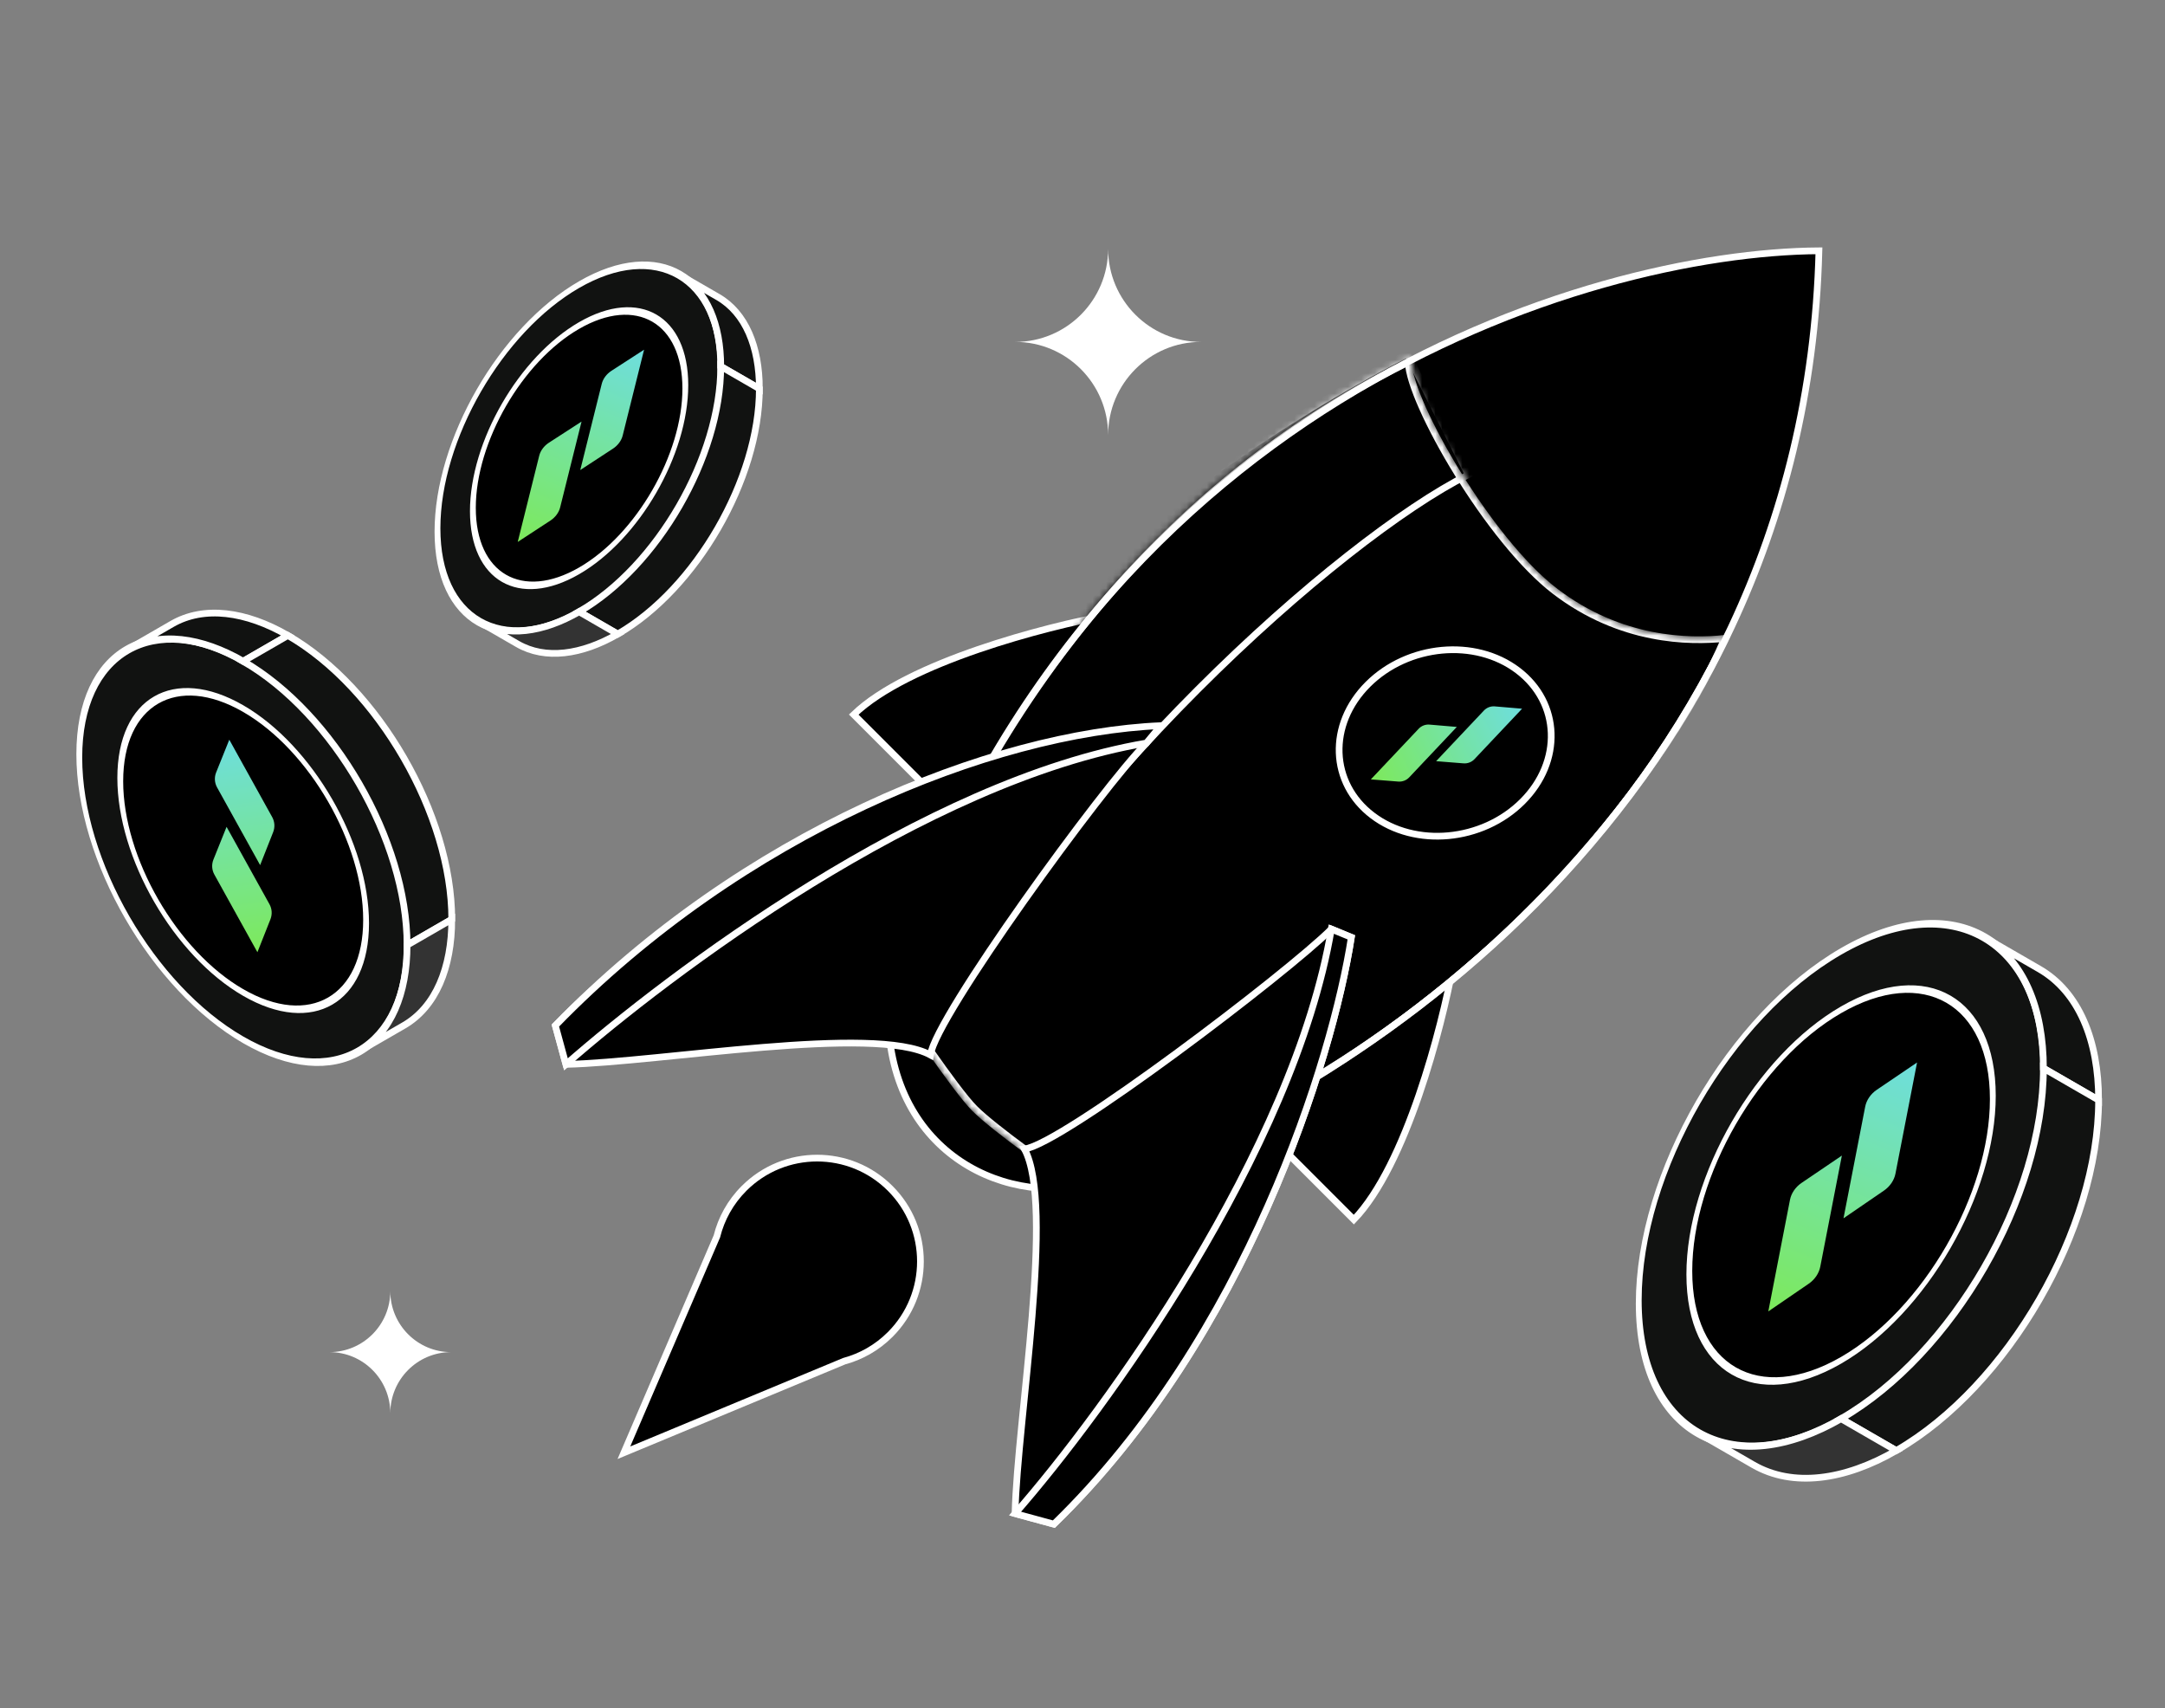 <svg width="322" height="254" viewBox="0 0 322 254" fill="none" xmlns="http://www.w3.org/2000/svg">
<rect x="0" y="0" width="322" height="254" fill="#808080" stroke="none"/>
<path fill-rule="evenodd" clip-rule="evenodd" d="M164.812 37C164.812 44.647 170.995 50.846 178.623 50.846C170.995 50.846 164.812 57.046 164.812 64.693C164.812 57.046 158.628 50.846 151 50.846C158.628 50.846 164.812 44.647 164.812 37Z" fill="white"/>
<path fill-rule="evenodd" clip-rule="evenodd" d="M58.049 192C58.049 197.01 62.1 201.072 67.098 201.072C62.1 201.072 58.049 205.133 58.049 210.144C58.049 205.133 53.998 201.072 49 201.072C53.998 201.072 58.049 197.01 58.049 192Z" fill="white"/>
<path d="M201.358 181.367C209.138 173.298 214.446 152.79 216.127 143.544C206.041 152.766 191.992 162.516 186.229 166.238L201.358 181.367Z" fill="black" stroke="white"/>
<path d="M126.974 106.263C135.043 98.482 155.551 93.175 164.796 91.494C155.575 101.58 145.825 115.628 142.103 121.392L126.974 106.263Z" fill="black" stroke="white"/>
<path d="M132.208 147.158C160.737 59.843 236.31 37.534 270.53 37.294C268.369 121.871 196.866 165.229 161.386 176.336C146.797 179.037 130.407 169.131 132.208 147.158Z" fill="black" stroke="white"/>
<mask id="mask0_1064_18487" style="mask-type:alpha" maskUnits="userSpaceOnUse" x="131" y="53" width="127" height="124">
<path d="M231.268 87.914C221.47 80.422 209.69 59.991 209.449 53.868C159.235 78.695 138.331 126.885 132.387 147.357C134.308 150.359 142.098 161.985 144.98 164.867C147.861 167.749 157.154 174.389 159.795 175.949C216.133 159.38 248.566 114.146 256.49 94.935C251.267 95.475 241.066 95.406 231.268 87.914Z" fill="#003AD3" stroke="white"/>
</mask>
<g mask="url(#mask0_1064_18487)">
<path d="M138.202 155.437C156.933 117.975 199.221 80.179 218.376 70.602L209.321 52.619C196.954 58.863 160.961 79.867 147.85 102.776C134.738 125.686 131.144 145.786 128.623 152.99L138.202 155.437Z" fill="black" stroke="white"/>
<path d="M132.208 147.158C160.737 59.842 236.31 37.533 270.53 37.293C268.369 121.871 196.866 165.229 161.386 176.335C146.797 179.037 130.407 169.131 132.208 147.158Z" stroke="white"/>
<path d="M231.268 87.914C221.47 80.422 209.69 59.991 209.449 53.868C159.235 78.695 138.331 126.885 132.387 147.357C134.308 150.359 142.098 161.985 144.98 164.867C147.861 167.749 157.154 174.389 159.795 175.949C216.133 159.38 248.566 114.146 256.49 94.935C251.267 95.475 241.066 95.406 231.268 87.914Z" stroke="white"/>
</g>
<path d="M82.599 152.512C110.44 123.832 153.542 111.065 171.613 108.267L170.5 110.5C164.029 116.971 139.085 151.288 138.386 156.884C129.991 152.337 98.513 157.934 84.172 158.283L82.599 152.512Z" fill="black" stroke="white"/>
<path d="M82.598 152.512C110.439 123.832 147.5 109 172.654 107.909L170.5 110.5C137.482 116.096 99.387 144.934 84.172 158.283L82.598 152.512Z" fill="black" stroke="white"/>
<path d="M156.739 226.653C185.419 198.812 198.185 157.459 200.984 139.388L198.011 138.164C191.54 144.634 157.963 170.167 152.367 170.866C156.914 179.261 151.317 210.739 150.968 225.08L156.739 226.653Z" fill="black" stroke="white"/>
<path d="M156.739 226.653C185.419 198.812 198.185 157.459 200.984 139.388L198.011 138.164C192.414 171.181 164.317 209.865 150.968 225.08L156.739 226.653Z" fill="black" stroke="white"/>
<path d="M207.521 110.46C209.387 111.873 212.335 111.602 214.095 109.846L207.722 116.21C205.851 114.794 205.76 112.22 207.521 110.46Z" fill="#38D102" stroke="white"/>
<path d="M213.893 104.096C215.759 105.509 215.854 108.087 214.094 109.846C212.334 111.605 209.392 111.878 207.521 110.46L210.707 107.279L213.893 104.096Z" fill="white" stroke="white"/>
<path d="M222.36 110.511L219.179 113.7L216 116.888C214.134 115.475 214.041 112.898 215.799 111.14C217.626 112.524 220.476 112.291 222.247 110.644C222.277 110.593 222.32 110.549 222.36 110.511Z" fill="white" stroke="white"/>
<path d="M222.161 104.762C224.027 106.175 224.122 108.75 222.36 110.511C222.32 110.551 222.278 110.593 222.237 110.634C220.466 112.281 217.616 112.514 215.79 111.13L218.971 107.941L222.161 104.762Z" fill="#3CEAF3" stroke="white"/>
<path d="M225.741 99.698C232.09 104.509 232.401 113.238 226.436 119.196C220.471 125.155 210.487 126.084 204.141 121.274C197.794 116.464 197.479 107.733 203.443 101.776C209.407 95.819 219.394 94.886 225.741 99.698Z" fill="black" stroke="white"/>
<path d="M209.592 115.6C209.173 116.044 208.574 116.273 207.966 116.225L203.885 115.903L210.994 108.373C211.411 107.931 212.008 107.703 212.614 107.754L216.672 108.1L209.592 115.6ZM219.299 112.891C218.88 113.335 218.281 113.565 217.673 113.517L213.593 113.194L220.701 105.664C221.119 105.221 221.715 104.993 222.321 105.045L226.38 105.39L219.299 112.891Z" fill="url(#paint0_linear_1064_18487)"/>
<path d="M132.396 176.72C138.397 182.721 138.397 192.45 132.396 198.45C130.43 200.416 128.064 201.738 125.559 202.416L92.795 216.032L106.623 183.856C107.275 181.241 108.622 178.764 110.666 176.72C116.667 170.72 126.396 170.72 132.396 176.72Z" fill="black"/>
<path d="M132.396 176.72L132.75 176.367L132.75 176.367L132.396 176.72ZM132.396 198.45L132.75 198.804L132.75 198.804L132.396 198.45ZM125.559 202.416L125.429 201.933L125.397 201.942L125.367 201.954L125.559 202.416ZM92.795 216.032L92.335 215.834L91.849 216.966L92.987 216.493L92.795 216.032ZM106.623 183.856L107.083 184.053L107.099 184.016L107.108 183.977L106.623 183.856ZM110.666 176.72L110.313 176.367L110.313 176.367L110.666 176.72ZM132.396 176.72L132.043 177.074C137.848 182.879 137.848 192.291 132.043 198.097L132.396 198.45L132.75 198.804C138.945 192.608 138.945 182.563 132.75 176.367L132.396 176.72ZM132.396 198.45L132.043 198.096C130.14 199.999 127.851 201.278 125.429 201.933L125.559 202.416L125.69 202.898C128.276 202.199 130.72 200.833 132.75 198.804L132.396 198.45ZM125.559 202.416L125.367 201.954L92.603 215.57L92.795 216.032L92.987 216.493L125.751 202.878L125.559 202.416ZM92.795 216.032L93.254 216.229L107.083 184.053L106.623 183.856L106.164 183.658L92.335 215.834L92.795 216.032ZM106.623 183.856L107.108 183.977C107.739 181.448 109.042 179.052 111.02 177.074L110.666 176.72L110.313 176.367C108.203 178.477 106.811 181.035 106.138 183.735L106.623 183.856ZM110.666 176.72L111.02 177.074C116.825 171.269 126.237 171.269 132.043 177.074L132.396 176.72L132.75 176.367C126.554 170.171 116.509 170.171 110.313 176.367L110.666 176.72Z" fill="white"/>
<circle cx="34.749" cy="34.749" r="34.749" transform="matrix(1.07231e-07 1 0.866 -0.5 243.729 158.852)" fill="#111211" stroke="white"/>
<circle cx="26.062" cy="26.062" r="26.062" transform="matrix(1.07231e-07 1 0.866 -0.5 251.253 163.195)" fill="black" stroke="white"/>
<path d="M270.726 188.383C270.536 189.361 269.904 190.288 269.008 190.902L262.999 195.018L266.226 178.414C266.416 177.439 267.049 176.516 267.944 175.909L273.941 171.844L270.726 188.383ZM281.91 174.539C281.72 175.518 281.087 176.445 280.191 177.058L274.182 181.174L277.41 164.569C277.599 163.593 278.231 162.672 279.127 162.065L285.125 158L281.91 174.539Z" fill="url(#paint1_linear_1064_18487)"/>
<path d="M295.104 139.369C300.98 142.762 303.918 149.958 303.918 158.852L312.125 163.59C312.125 154.697 309.187 147.5 303.311 144.108L295.104 139.369Z" fill="#111211" stroke="white"/>
<path d="M303.917 158.853C303.917 178.044 290.444 201.38 273.823 210.976L282.031 215.715C298.651 206.119 312.124 182.782 312.124 163.591L303.917 158.853Z" fill="#111211" stroke="white"/>
<path d="M252.544 213.084C258.42 216.476 266.122 215.422 273.823 210.976L282.03 215.714C274.329 220.161 266.627 221.215 260.751 217.822L252.544 213.084Z" fill="#333333" stroke="white"/>
<circle cx="24.324" cy="24.324" r="24.324" transform="matrix(1.07231e-07 1 0.866 -0.5 65.065 54.486)" fill="#111211" stroke="white"/>
<circle cx="18.243" cy="18.243" r="18.243" transform="matrix(1.07231e-07 1 0.866 -0.5 70.332 57.527)" fill="black" stroke="white"/>
<path d="M83.308 75.466C83.12 76.222 82.588 76.938 81.863 77.412L77.001 80.591L80.198 67.766C80.386 67.014 80.918 66.301 81.641 65.832L86.493 62.692L83.308 75.466ZM92.61 64.774C92.422 65.53 91.89 66.245 91.165 66.719L86.302 69.898L89.499 57.074C89.688 56.32 90.218 55.608 90.943 55.139L95.795 52L92.61 64.774Z" fill="url(#paint2_linear_1064_18487)"/>
<path d="M101.027 40.849C105.141 43.223 107.197 48.261 107.197 54.486L112.942 57.803C112.942 51.578 110.886 46.54 106.772 44.166L101.027 40.849Z" fill="#111211" stroke="white"/>
<path d="M107.196 54.487C107.196 67.921 97.765 84.256 86.131 90.973L91.876 94.29C103.51 87.573 112.941 71.238 112.941 57.804L107.196 54.487Z" fill="#111211" stroke="white"/>
<path d="M71.236 92.448C75.349 94.823 80.74 94.085 86.131 90.973L91.876 94.29C86.485 97.402 81.094 98.14 76.981 95.765L71.236 92.448Z" fill="#333333" stroke="white"/>
<ellipse cx="28.147" cy="28.147" rx="28.147" ry="28.147" transform="matrix(0.866 0.5 2.58096e-08 -1 11.792 140.557)" fill="#111211" stroke="white"/>
<ellipse cx="21.11" cy="21.11" rx="21.11" ry="21.11" transform="matrix(0.866 0.5 2.58096e-08 -1 17.887 137.038)" fill="black" stroke="white"/>
<path d="M40.081 134.47C40.459 135.151 40.511 135.973 40.222 136.704L38.285 141.604L31.878 130.045C31.502 129.366 31.453 128.547 31.744 127.821L33.699 122.956L40.081 134.47ZM40.486 121.514C40.863 122.196 40.915 123.017 40.626 123.748L38.69 128.649L32.282 117.089C31.905 116.409 31.855 115.591 32.147 114.864L34.103 110L40.486 121.514Z" fill="url(#paint3_linear_1064_18487)"/>
<path d="M18.932 96.628C23.691 93.88 29.93 94.734 36.168 98.335L42.816 94.497C36.578 90.895 30.339 90.042 25.58 92.79L18.932 96.628Z" fill="#111211" stroke="white"/>
<path d="M36.169 98.336C49.631 106.109 60.545 125.011 60.545 140.556L67.193 136.718C67.193 121.173 56.279 102.271 42.817 94.498L36.169 98.336Z" fill="#111211" stroke="white"/>
<path d="M53.405 156.337C58.164 153.589 60.544 147.759 60.544 140.556L67.192 136.718C67.192 143.921 64.812 149.751 60.053 152.499L53.405 156.337Z" fill="#333333" stroke="white"/>
<defs>
<linearGradient id="paint0_linear_1064_18487" x1="203.92" y1="115.936" x2="226.278" y2="105.425" gradientUnits="userSpaceOnUse">
<stop stop-color="#7DE95B"/>
<stop offset="1" stop-color="#6EDEDD"/>
</linearGradient>
<linearGradient id="paint1_linear_1064_18487" x1="263.077" y1="195.018" x2="279.436" y2="155.826" gradientUnits="userSpaceOnUse">
<stop stop-color="#7DE95B"/>
<stop offset="1" stop-color="#6EDEDD"/>
</linearGradient>
<linearGradient id="paint2_linear_1064_18487" x1="77.062" y1="80.591" x2="90.071" y2="49.745" gradientUnits="userSpaceOnUse">
<stop stop-color="#7DE95B"/>
<stop offset="1" stop-color="#6EDEDD"/>
</linearGradient>
<linearGradient id="paint3_linear_1064_18487" x1="38.339" y1="141.574" x2="33.706" y2="110.198" gradientUnits="userSpaceOnUse">
<stop stop-color="#7DE95B"/>
<stop offset="1" stop-color="#6EDEDD"/>
</linearGradient>
</defs>
</svg>
